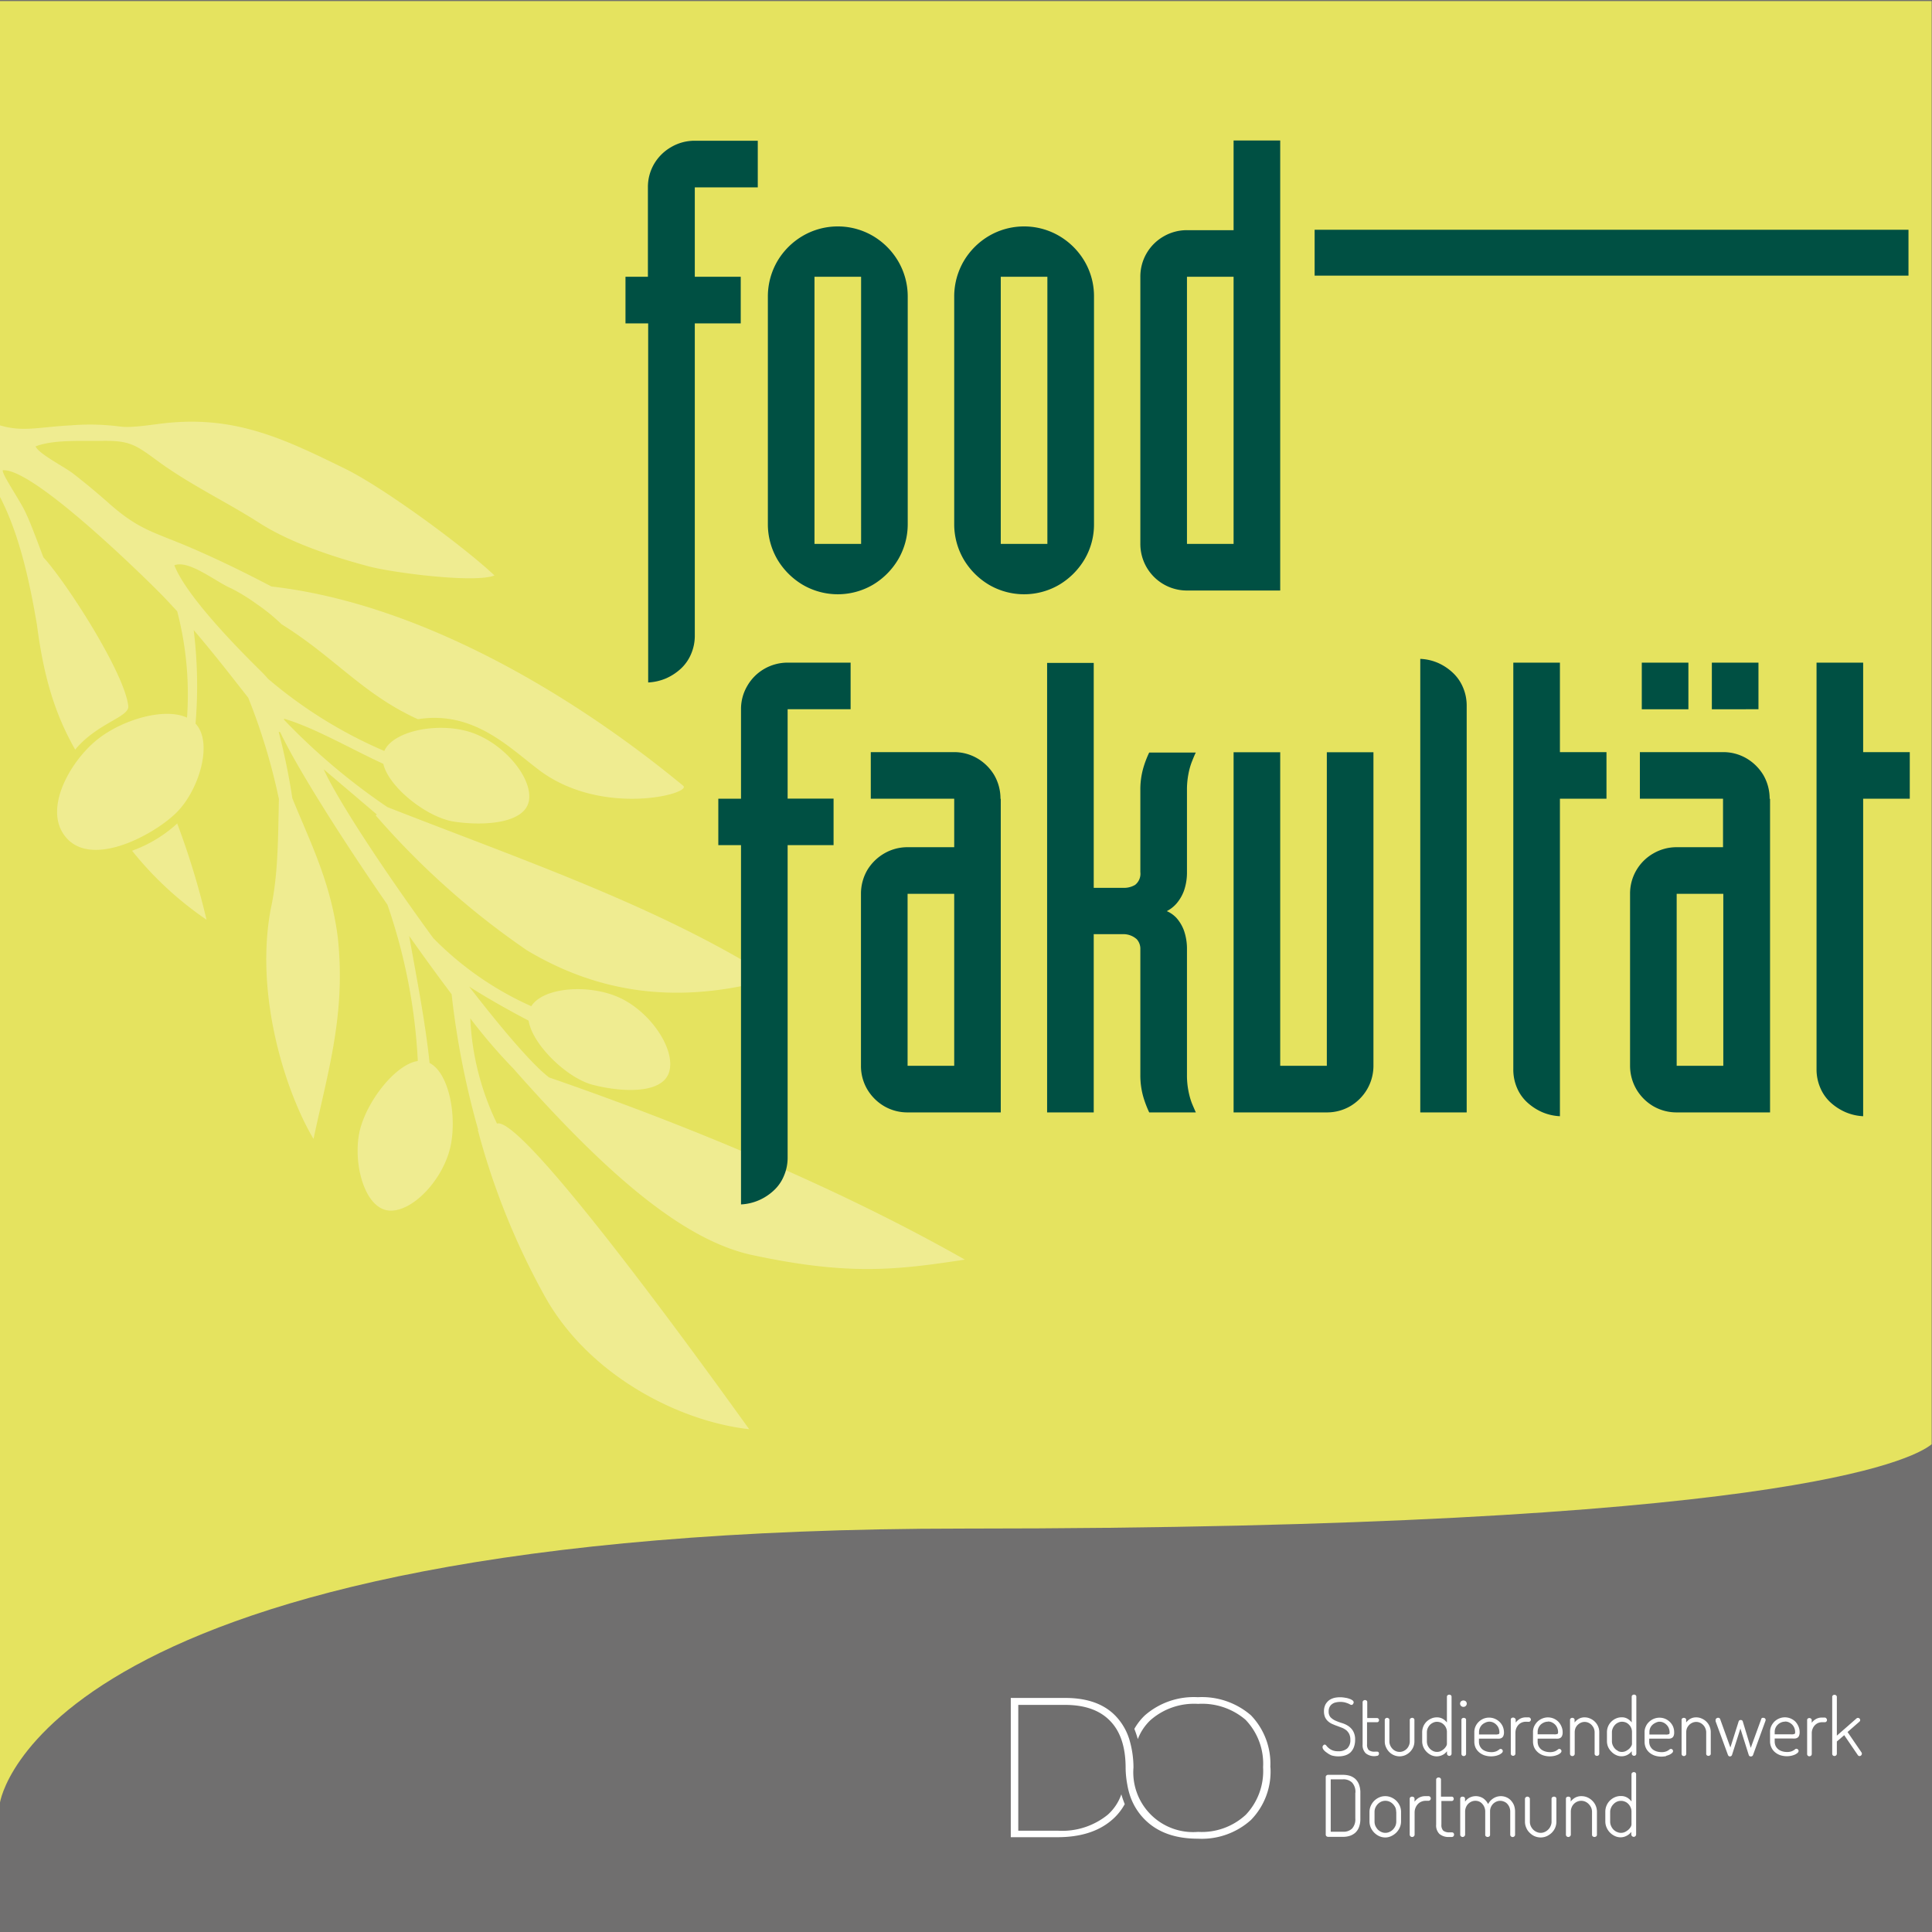 <svg id="Ebene_1" data-name="Ebene 1" xmlns="http://www.w3.org/2000/svg" viewBox="0 0 283.46 283.46"><rect x="0" y="0" width="283.46" height="283.46" fill="#333333" stroke="none"/><defs><style>.cls-1{fill:#706f6f;}.cls-1,.cls-3,.cls-5{fill-rule:evenodd;}.cls-2{fill:#e5e35f;}.cls-3{fill:#efec91;}.cls-4,.cls-5{fill:#005043;}.cls-6{fill:#fff;}</style></defs><polygon class="cls-1" points="0 0 283.46 0 283.46 283.46 0 283.46 0 0 0 0"/><path class="cls-2" d="M0,.16V264.47s5.75-40.2,141.41-40.2c119.47,0,139.08-10,142-12.37V.16Z"/><path class="cls-3" d="M56.77,118.39c20,7.84,40.08,14.66,56.61,25.19-12.09,3.4-24.13,3-36.08-4.16a116.27,116.27,0,0,1-22.18-19.79l.17-.13-7.8-6.63c2.14,4.7,9,15.07,16.07,24.76a46.93,46.93,0,0,0,14.39,10c1.71-2.71,8-3.25,12.44-1.47,4.8,1.93,8.71,7.6,7.82,11s-6.93,3.12-11.25,2c-3.82-1-8.88-5.95-9.4-9.41-3.08-1.62-6-3.27-8.73-5,4.84,6.27,9.25,11.43,11.73,13.33,22.4,7.74,43.75,16.93,61,26.73-9.94,1.51-16.9,2.37-31-.63-10.43-2.15-21.88-12.27-35.25-27.41A79.86,79.86,0,0,1,69,149.41a39.27,39.27,0,0,0,3.92,15.44c4-1.25,33.45,39.93,37,44.84-10.37-1.15-23.78-8-30.18-19.85a106.06,106.06,0,0,1-9.64-24.08l.06,0a122.15,122.15,0,0,1-3.9-19.89c-2-2.64-4.1-5.55-6.23-8.55,1.09,6.12,2.36,12.54,3,18.64,2.69,1.38,3.92,7.09,3.19,11.6-.82,5.11-5.48,10.19-9,10.06s-5.32-6.26-4.59-10.95c.68-4.47,5.22-10.5,8.67-11a82.41,82.41,0,0,0-4.46-22.94c-6.92-10-13.4-20.34-15.71-25.27l-.09-.07a.38.38,0,0,1-.15,0,93.57,93.57,0,0,1,2,9.72c2.57,6.35,5.63,12.26,6.66,20.36,1.25,11.31-1.52,20-3.55,29.63-3.93-6.57-8.69-20.78-6.28-33.72,1.12-5.08,1.07-10.65,1.2-16.15a89.23,89.23,0,0,0-4.5-14.86c-2.18-2.77-4.93-6.35-8-9.92a66.81,66.81,0,0,1,.27,13.72c2.66,2.82.46,10-3,13.25s-11.95,7.69-15.79,3.68.31-11.34,4.37-14.59c3.62-2.9,9.81-4.76,13.17-3.22A48.41,48.41,0,0,0,26,89.69c-.8-.87-1.6-1.73-2.42-2.57C21.49,85,4.86,68.57.4,69c-.12.65,2.82,4.83,3.46,6.44.52,1,2,5,2.5,6.32,3.47,3.8,11.93,17,12.46,21.83.18,1.63-4.51,2.46-7.79,6.39-3.24-5.68-4.7-11.34-5.62-18.38C4.45,86,3,78.7,0,72.91V62.41c3.38,1,5.64.25,10.36,0a34.38,34.38,0,0,1,7.17.16c1.93.28,5.16-.36,7.35-.55C34.93,61.1,42,64.54,50.67,68.79,56.22,71.51,68,80.13,72.55,84.43c-2.9,1.17-14.94-.41-18.36-1.31C49,81.75,42.63,79.65,38.11,76.76c-4.84-3.11-10.19-5.61-15-9.14-3.21-2.35-4.06-3-8.14-2.94-2.9.06-7.07-.22-9.75.81.44,1.09,4.23,3,5.52,4,1.94,1.51,3.5,2.81,5.34,4.44,4.36,3.85,6.53,4.13,11.75,6.36,4.11,1.76,8.07,3.7,12,5.76,22,2.5,44.54,16.13,60.4,29.23,1.41,1.16-11.91,4.67-21.15-2.31-4.49-3.39-9.62-8.73-17.77-7.45-8.07-3.66-12.29-9.16-20-13.93a27.08,27.08,0,0,0-3.57-2.91,27.93,27.93,0,0,0-3.82-2.36c-2.13-.87-6.2-4.24-8.34-3.38,1.78,4.54,9.28,12.18,12.85,15.68.31.31.6.63.87.95a66.91,66.91,0,0,0,17.08,10.61c1.32-2.93,7.62-4.18,12.24-2.88,5,1.41,9.48,6.62,9,10.07s-6.56,3.85-11,3.18c-4-.61-9.6-5.07-10.38-8.48-4.87-2.24-10.06-5.29-14.56-6.62v.16a93.36,93.36,0,0,0,15.12,12.78l0,0Z"/><path class="cls-3" d="M26,120.82a115.13,115.13,0,0,1,4.3,14.12,49.93,49.93,0,0,1-10.92-10.12,19.67,19.67,0,0,0,6.62-4Z"/><path class="cls-4" d="M95.1,100.13a7.71,7.71,0,0,0,2.62-.6A7.91,7.91,0,0,0,99.9,98.1a6.23,6.23,0,0,0,1.5-2.16,6.75,6.75,0,0,0,.54-2.65V47.45h6.74V40.61h-6.74V27.49h9.24V20.65h-9.24a6.76,6.76,0,0,0-3.45.92A6.85,6.85,0,0,0,96,24a6.71,6.71,0,0,0-.94,3.47V40.61H91.77v6.84H95.1v52.68Zm17.56-23.2a10.27,10.27,0,0,0,1.4,5.16,10.66,10.66,0,0,0,3.7,3.7,10.21,10.21,0,0,0,10.32,0,10.63,10.63,0,0,0,3.69-3.7,10.18,10.18,0,0,0,1.41-5.16V43.48a10.22,10.22,0,0,0-1.41-5.17,10.44,10.44,0,0,0-3.69-3.69,10.21,10.21,0,0,0-10.32,0,10.46,10.46,0,0,0-3.7,3.69,10.31,10.31,0,0,0-1.4,5.17V76.93Zm6.84-36.32h6.84V79.8H119.5V40.61ZM140,76.93a10.27,10.27,0,0,0,1.4,5.16,10.63,10.63,0,0,0,3.69,3.7,10.21,10.21,0,0,0,10.32,0,10.66,10.66,0,0,0,3.7-3.7,10.07,10.07,0,0,0,1.4-5.16V43.48a10.11,10.11,0,0,0-1.4-5.17,10.46,10.46,0,0,0-3.7-3.69,10.21,10.21,0,0,0-10.32,0,10.44,10.44,0,0,0-3.69,3.69,10.31,10.31,0,0,0-1.4,5.17V76.93Zm6.83-36.32h6.84V79.8h-6.84V40.61Zm41-20h-6.84V33.77h-6.84a6.79,6.79,0,0,0-3.45.93,6.77,6.77,0,0,0-3.39,5.91V79.8a6.83,6.83,0,0,0,6.84,6.84h13.68v-66Zm-13.68,20h6.84V79.8h-6.84V40.61Zm-65.43,136.1a7.49,7.49,0,0,0,2.62-.61,7.69,7.69,0,0,0,2.18-1.43,6,6,0,0,0,1.5-2.16,6.7,6.7,0,0,0,.54-2.64V124h6.74v-6.83h-6.74V104.06h9.24V97.22h-9.24a6.87,6.87,0,0,0-3.45.93,6.77,6.77,0,0,0-2.45,2.45,6.67,6.67,0,0,0-.94,3.46v13.13h-3.33V124h3.33v52.69Zm38.07-59.52a6.89,6.89,0,0,0-.92-3.47,7.07,7.07,0,0,0-2.47-2.45,6.75,6.75,0,0,0-3.44-.92h-12.2v6.84H140v7.11h-6.84a6.77,6.77,0,0,0-3.45.93,7,7,0,0,0-2.47,2.44,6.92,6.92,0,0,0-.92,3.47v25.23a6.76,6.76,0,0,0,.92,3.45,7,7,0,0,0,2.47,2.47,6.76,6.76,0,0,0,3.45.92h13.67v-46Zm-13.67,13.95H140v25.23h-6.84V131.14Zm20.51,32.07h6.84V137.06h4.26a2.92,2.92,0,0,1,2.06.75,2.09,2.09,0,0,1,.52,1.46v18.4a11.51,11.51,0,0,0,.45,3.32,16.2,16.2,0,0,0,.85,2.22h6.84c-.19-.43-.39-.88-.59-1.37a10.74,10.74,0,0,1-.49-1.76,11.79,11.79,0,0,1-.22-2.41v-18.4a8.11,8.11,0,0,0-.43-2.71,5.81,5.81,0,0,0-1.11-1.88,4.25,4.25,0,0,0-1.42-1,4.82,4.82,0,0,0,1.42-1.11,6.08,6.08,0,0,0,1.11-1.91,8.11,8.11,0,0,0,.43-2.71v-12a12,12,0,0,1,.22-2.42,10.07,10.07,0,0,1,.49-1.75c.2-.5.4-1,.59-1.37h-6.84a14.66,14.66,0,0,0-.85,2.21,11.43,11.43,0,0,0-.45,3.33v12a2.08,2.08,0,0,1-.77,1.88,3.18,3.18,0,0,1-1.81.43h-4.26v-33h-6.84v66Zm27.36,0h13.68a6.79,6.79,0,0,0,3.45-.92,7,7,0,0,0,2.46-2.47,6.87,6.87,0,0,0,.93-3.45v-46h-6.84v46h-6.84v-46h-6.84v52.86Zm27.36,0h6.84v-59.7a6.75,6.75,0,0,0-.54-2.65,6.23,6.23,0,0,0-1.5-2.16A7.69,7.69,0,0,0,211,97.27a7.27,7.27,0,0,0-2.62-.6v66.54Zm27.35-52.86h-6.83V97.22h-6.84v59.71a6.78,6.78,0,0,0,.53,2.65,6.1,6.1,0,0,0,1.5,2.15,8,8,0,0,0,2.2,1.44,7.49,7.49,0,0,0,2.61.6V117.19h6.83v-6.84Zm5.18-6.29h6.84V97.22h-6.84v6.84Zm10.17,0H258V97.22h-6.84v6.84Zm8.59,13.13a6.89,6.89,0,0,0-.92-3.47,7.07,7.07,0,0,0-2.47-2.45,6.76,6.76,0,0,0-3.45-.92h-12.2v6.84h12.2v7.11H246a6.79,6.79,0,0,0-3.45.93,6.77,6.77,0,0,0-3.39,5.91v25.23a6.87,6.87,0,0,0,.93,3.45,7,7,0,0,0,2.46,2.47,6.79,6.79,0,0,0,3.45.92H259.7v-46ZM246,131.14h6.84v25.23H246V131.14Zm34.2-20.79h-6.84V97.22h-6.84v59.71a6.79,6.79,0,0,0,.54,2.65,6.2,6.2,0,0,0,1.49,2.15,8,8,0,0,0,2.21,1.44,7.49,7.49,0,0,0,2.6.6V117.19h6.84v-6.84Z"/><polygon class="cls-5" points="192.88 33.71 280.01 33.71 280.01 40.44 192.88 40.44 192.88 33.71 192.88 33.71"/><path class="cls-6" d="M186.38,259.27a10.23,10.23,0,0,0-2.85-7.61,11,11,0,0,0-7.78-2.65h0a10.92,10.92,0,0,0-7.76,2.65,8.47,8.47,0,0,0-1.56,2,15.49,15.49,0,0,1,.51,1.5,7.48,7.48,0,0,1,1.84-2.77,9.69,9.69,0,0,1,7-2.4h0a9.79,9.79,0,0,1,6.95,2.32,9.29,9.29,0,0,1,2.59,6.94v.09a9.3,9.3,0,0,1-2.53,6.91,9.48,9.48,0,0,1-7,2.52h0a8.77,8.77,0,0,1-9.49-9.43v-.09a.22.22,0,0,1,0-.08,14.49,14.49,0,0,0-.53-3.7h0a8.68,8.68,0,0,0-2-3.61c-1.69-1.82-4.18-2.74-7.47-2.74h-8v20.43h6.84q5.07,0,8-2.53a8.24,8.24,0,0,0,1.88-2.32c-.11-.28-.31-.79-.5-1.44a7.11,7.11,0,0,1-2,3,10.6,10.6,0,0,1-7.28,2.34h-5.84V250.14h6.87q4.45,0,6.72,2.47c1.42,1.52,2.14,3.75,2.16,6.66v.19a14.08,14.08,0,0,0,.24,2.35h0a10.93,10.93,0,0,0,.31,1.34A9,9,0,0,0,168,267q2.81,2.78,7.77,2.77h0a10.77,10.77,0,0,0,7.77-2.75,10.15,10.15,0,0,0,2.86-7.67Z"/><path class="cls-6" d="M195.36,257.55a3.4,3.4,0,0,0,1,.14,3.27,3.27,0,0,0,1-.14,2.08,2.08,0,0,0,.77-.43,2.14,2.14,0,0,0,.5-.76,2.94,2.94,0,0,0,.19-1.08,2.47,2.47,0,0,0-.3-1.31,2.34,2.34,0,0,0-.74-.76,3.64,3.64,0,0,0-.94-.42,7.81,7.81,0,0,1-.93-.35,2.38,2.38,0,0,1-.7-.49,1.25,1.25,0,0,1-.27-.86,1.33,1.33,0,0,1,.15-.67,1.16,1.16,0,0,1,.39-.43,1.37,1.37,0,0,1,.54-.22,2.73,2.73,0,0,1,.64-.07,3,3,0,0,1,.64.07,4.17,4.17,0,0,1,.46.15,2.26,2.26,0,0,1,.31.15.46.46,0,0,0,.22.07.26.26,0,0,0,.23-.14.45.45,0,0,0,.09-.25.39.39,0,0,0-.19-.29,1.57,1.57,0,0,0-.45-.22,2.72,2.72,0,0,0-.61-.15,4,4,0,0,0-1.5,0,2.39,2.39,0,0,0-.79.32,2,2,0,0,0-.59.65,2.18,2.18,0,0,0-.23,1,2.21,2.21,0,0,0,.17.91,1.85,1.85,0,0,0,.46.6,2.23,2.23,0,0,0,.63.39c.23.1.47.2.71.28l.71.27a2.8,2.8,0,0,1,.61.36,1.79,1.79,0,0,1,.42.55,1.88,1.88,0,0,1,.16.84,1.64,1.64,0,0,1-.45,1.26,1.9,1.9,0,0,1-1.33.42,2.11,2.11,0,0,1-.88-.15,2,2,0,0,1-.53-.33,1.83,1.83,0,0,1-.31-.32c-.16-.22-.33-.23-.48-.05a.36.36,0,0,0-.1.25.69.69,0,0,0,.16.39,1.88,1.88,0,0,0,.46.41A3,3,0,0,0,195.36,257.55Z"/><path class="cls-6" d="M202,257.62a.3.3,0,0,0,.24-.11.33.33,0,0,0,.08-.22.36.36,0,0,0-.08-.23A.32.32,0,0,0,202,257h-.29a1.36,1.36,0,0,1-.89-.23,1.17,1.17,0,0,1-.25-.84v-3.25h1.48a.25.25,0,0,0,.2-.09.32.32,0,0,0,0-.42.26.26,0,0,0-.2-.1H200.6v-2.35a.25.25,0,0,0-.1-.21.37.37,0,0,0-.46,0,.28.28,0,0,0-.12.22v6.21a1.66,1.66,0,0,0,.47,1.31,2,2,0,0,0,1.35.41Z"/><path class="cls-6" d="M207.35,256.34a2.12,2.12,0,0,0,.17-.83v-3.18a.27.27,0,0,0-.09-.2.32.32,0,0,0-.24-.09.41.41,0,0,0-.24.08.28.28,0,0,0-.11.21v3.18a1.39,1.39,0,0,1-.12.57,1.46,1.46,0,0,1-.31.49,1.61,1.61,0,0,1-.48.34,1.41,1.41,0,0,1-1.17,0,1.45,1.45,0,0,1-.47-.34,1.66,1.66,0,0,1-.32-.49,1.42,1.42,0,0,1-.12-.57v-3.17a.26.26,0,0,0-.1-.21.35.35,0,0,0-.23-.09.37.37,0,0,0-.25.09.32.32,0,0,0-.1.21v3.17a2,2,0,0,0,.18.83,2.31,2.31,0,0,0,.46.69,2.14,2.14,0,0,0,.69.48,2.19,2.19,0,0,0,.85.18,2.22,2.22,0,0,0,.84-.18,2.38,2.38,0,0,0,.69-.48A2.34,2.34,0,0,0,207.35,256.34Z"/><path class="cls-6" d="M211.77,257.42a1.91,1.91,0,0,0,.53-.48v.36a.3.3,0,0,0,.1.22.33.33,0,0,0,.23.1.36.36,0,0,0,.25-.1.33.33,0,0,0,.09-.22v-8.36a.27.27,0,0,0-.09-.21.37.37,0,0,0-.25-.09.34.34,0,0,0-.24.09.25.25,0,0,0-.1.21v3.78a2.17,2.17,0,0,0-.49-.46,1.66,1.66,0,0,0-1-.29,1.94,1.94,0,0,0-.83.18,2.27,2.27,0,0,0-.68.46,2.09,2.09,0,0,0-.46.69,2.19,2.19,0,0,0-.17.85v1.34a2.2,2.2,0,0,0,.17.83,2.31,2.31,0,0,0,.46.69,2.46,2.46,0,0,0,.67.49,1.89,1.89,0,0,0,1.8-.08Zm-1.51-.51a1.71,1.71,0,0,1-.47-.34,1.81,1.81,0,0,1-.33-.5,1.66,1.66,0,0,1-.11-.58v-1.34a1.55,1.55,0,0,1,.11-.56,1.86,1.86,0,0,1,.32-.5,1.61,1.61,0,0,1,.48-.34,1.27,1.27,0,0,1,.58-.13,1.61,1.61,0,0,1,.53.1,1.44,1.44,0,0,1,.46.31,1.47,1.47,0,0,1,.33.47,1.51,1.51,0,0,1,.13.65v1.73a.76.76,0,0,1-.11.32,1.76,1.76,0,0,1-.31.39,2.21,2.21,0,0,1-.46.32A1.36,1.36,0,0,1,210.26,256.91Z"/><path class="cls-6" d="M215,252.12a.41.41,0,0,0-.24-.08.36.36,0,0,0-.24.08.27.27,0,0,0-.1.21v5a.33.33,0,0,0,.09.22.36.36,0,0,0,.25.1.33.33,0,0,0,.24-.1.3.3,0,0,0,.1-.22v-5A.24.24,0,0,0,215,252.12Z"/><path class="cls-6" d="M214.72,250.43a.48.48,0,0,0,.48-.48.47.47,0,0,0-.14-.33.54.54,0,0,0-.7,0,.49.49,0,0,0-.14.33.48.48,0,0,0,.5.48Z"/><path class="cls-6" d="M217,257.08a2.49,2.49,0,0,0,.78.45,3.16,3.16,0,0,0,1.7.08,2.81,2.81,0,0,0,.54-.19,1.66,1.66,0,0,0,.34-.24.4.4,0,0,0,.13-.26.35.35,0,0,0-.09-.22.3.3,0,0,0-.45,0l-.23.15a1.22,1.22,0,0,1-.36.15,1.76,1.76,0,0,1-.57.07,2.36,2.36,0,0,1-.72-.11,1.77,1.77,0,0,1-.58-.3,1.48,1.48,0,0,1-.37-.49,1.51,1.51,0,0,1-.13-.65v-.43h2.63a2.17,2.17,0,0,0,.36,0,.8.8,0,0,0,.35-.11.64.64,0,0,0,.24-.29,1.26,1.26,0,0,0,.09-.53,2.28,2.28,0,0,0-.18-.86,2.2,2.2,0,0,0-.48-.68,2.29,2.29,0,0,0-.69-.45,2.2,2.2,0,0,0-1.67,0,2.31,2.31,0,0,0-.69.46,2.18,2.18,0,0,0-.47.68,2,2,0,0,0-.17.82v1.38a2.19,2.19,0,0,0,.18.9A2.07,2.07,0,0,0,217,257.08Zm1.49-4.48a1.36,1.36,0,0,1,.61.13,1.48,1.48,0,0,1,.47.35,1.32,1.32,0,0,1,.31.49,1.54,1.54,0,0,1,.11.55c0,.16,0,.26-.1.3a1.21,1.21,0,0,1-.5.06H217v-.41a1.53,1.53,0,0,1,.43-1,1.61,1.61,0,0,1,.48-.32A1.44,1.44,0,0,1,218.45,252.6Z"/><path class="cls-6" d="M224.29,252.62a.29.29,0,0,0,.22-.09.29.29,0,0,0,.1-.23.28.28,0,0,0-.1-.23.27.27,0,0,0-.22-.1h-.41a1.73,1.73,0,0,0-1,.29,2.52,2.52,0,0,0-.5.47v-.4a.24.24,0,0,0-.1-.21A.38.38,0,0,0,222,252a.36.36,0,0,0-.24.08.24.24,0,0,0-.1.21v5a.33.33,0,0,0,.09.22.36.36,0,0,0,.25.1.33.33,0,0,0,.24-.1.3.3,0,0,0,.1-.22v-3.05a1.83,1.83,0,0,1,.13-.68,1.74,1.74,0,0,1,.34-.52,1.39,1.39,0,0,1,.48-.32,1.55,1.55,0,0,1,.56-.11Z"/><path class="cls-6" d="M228.61,252.58a2.15,2.15,0,0,0-2.35-.43,2.24,2.24,0,0,0-.7.46,2.36,2.36,0,0,0-.47.68,2,2,0,0,0-.17.82v1.38a2.19,2.19,0,0,0,.18.9,2.1,2.1,0,0,0,.52.69,2.34,2.34,0,0,0,.77.45,3.16,3.16,0,0,0,1.7.08,2.81,2.81,0,0,0,.54-.19,1.42,1.42,0,0,0,.34-.24.4.4,0,0,0,.13-.26.35.35,0,0,0-.09-.22.3.3,0,0,0-.45,0l-.23.15a1.22,1.22,0,0,1-.36.15,1.74,1.74,0,0,1-.56.07,2.38,2.38,0,0,1-.73-.11,1.72,1.72,0,0,1-.57-.3,1.51,1.51,0,0,1-.38-.49,1.67,1.67,0,0,1-.13-.65v-.43h2.63a2.3,2.3,0,0,0,.37,0,.8.8,0,0,0,.34-.11.64.64,0,0,0,.24-.29,1.26,1.26,0,0,0,.09-.53,2.11,2.11,0,0,0-.18-.86A2.2,2.2,0,0,0,228.61,252.58Zm-1.5,0a1.32,1.32,0,0,1,.6.13,1.65,1.65,0,0,1,.48.35,1.44,1.44,0,0,1,.3.49,1.54,1.54,0,0,1,.11.55c0,.16,0,.26-.1.3a1.14,1.14,0,0,1-.49.06H225.6v-.41a1.53,1.53,0,0,1,.43-1,1.75,1.75,0,0,1,.48-.32A1.46,1.46,0,0,1,227.11,252.6Z"/><path class="cls-6" d="M234,252.61a2.15,2.15,0,0,0-.68-.46,1.91,1.91,0,0,0-.81-.18,1.68,1.68,0,0,0-1,.29,2,2,0,0,0-.49.46v-.39a.24.24,0,0,0-.1-.21.36.36,0,0,0-.23-.08.36.36,0,0,0-.24.08.27.27,0,0,0-.1.21v5a.39.39,0,0,0,.09.22.36.36,0,0,0,.5,0,.34.34,0,0,0,.1-.22v-3.15a1.67,1.67,0,0,1,.12-.65,1.55,1.55,0,0,1,.79-.78,1.38,1.38,0,0,1,1.09,0,1.5,1.5,0,0,1,.48.34,1.67,1.67,0,0,1,.33.5,1.55,1.55,0,0,1,.11.56v3.15a.28.28,0,0,0,.11.24.37.37,0,0,0,.46,0,.28.28,0,0,0,.11-.24v-3.15a2,2,0,0,0-.17-.85A2.09,2.09,0,0,0,234,252.61Z"/><path class="cls-6" d="M236.42,257a2.19,2.19,0,0,0,.67.49,1.86,1.86,0,0,0,.81.19,1.87,1.87,0,0,0,1.51-.75v.36a.34.34,0,0,0,.1.22.37.37,0,0,0,.24.1.32.32,0,0,0,.33-.32v-8.36a.27.27,0,0,0-.09-.21.32.32,0,0,0-.24-.09.37.37,0,0,0-.25.09.28.28,0,0,0-.1.21v3.78a2,2,0,0,0-.49-.46,1.64,1.64,0,0,0-1-.29,2,2,0,0,0-.83.18,2.22,2.22,0,0,0-.67.46,2.11,2.11,0,0,0-.47.69,2.19,2.19,0,0,0-.17.85v1.34a2.2,2.2,0,0,0,.17.83A2.34,2.34,0,0,0,236.42,257Zm1-.1a1.61,1.61,0,0,1-.48-.34,2,2,0,0,1-.32-.5,1.47,1.47,0,0,1-.12-.58v-1.34a1.38,1.38,0,0,1,.12-.56,1.64,1.64,0,0,1,.32-.5,1.45,1.45,0,0,1,.47-.34,1.29,1.29,0,0,1,.58-.13,1.61,1.61,0,0,1,.53.1,1.33,1.33,0,0,1,.46.31,1.43,1.43,0,0,1,.33.47,1.51,1.51,0,0,1,.13.65v1.73a.64.64,0,0,1-.11.32,1.7,1.7,0,0,1-.3.39,2.29,2.29,0,0,1-.47.32A1.34,1.34,0,0,1,237.38,256.91Z"/><path class="cls-6" d="M244.46,257.61a2.81,2.81,0,0,0,.54-.19,1.66,1.66,0,0,0,.34-.24.4.4,0,0,0,.13-.26.35.35,0,0,0-.09-.22.3.3,0,0,0-.45,0l-.23.15a1.34,1.34,0,0,1-.36.15,1.8,1.8,0,0,1-.57.07,2.43,2.43,0,0,1-.73-.11,1.82,1.82,0,0,1-.57-.3,1.48,1.48,0,0,1-.37-.49,1.51,1.51,0,0,1-.13-.65v-.43h2.62a2.23,2.23,0,0,0,.37,0,.8.8,0,0,0,.35-.11.64.64,0,0,0,.24-.29,1.28,1.28,0,0,0,.08-.53,2.1,2.1,0,0,0-.17-.86,2.2,2.2,0,0,0-.48-.68,2.29,2.29,0,0,0-.69-.45,2.21,2.21,0,0,0-2.36.48,2,2,0,0,0-.47.68,1.88,1.88,0,0,0-.17.82v1.38a2.19,2.19,0,0,0,.18.9,2.07,2.07,0,0,0,.51.69,2.49,2.49,0,0,0,.78.45,3.16,3.16,0,0,0,1.7.08Zm-1-5a1.36,1.36,0,0,1,.61.13,1.48,1.48,0,0,1,.47.35,1.32,1.32,0,0,1,.31.49,1.54,1.54,0,0,1,.11.55c0,.16,0,.26-.1.3a1.14,1.14,0,0,1-.49.06H242v-.41a1.42,1.42,0,0,1,.43-1,1.75,1.75,0,0,1,.48-.32A1.44,1.44,0,0,1,243.47,252.6Z"/><path class="cls-6" d="M250.43,257.54a.38.38,0,0,0,.23.08.37.37,0,0,0,.22-.08.26.26,0,0,0,.12-.24v-3.15a2.19,2.19,0,0,0-.17-.85,2.14,2.14,0,0,0-1.14-1.15,1.92,1.92,0,0,0-.82-.18,1.72,1.72,0,0,0-1,.29,2.11,2.11,0,0,0-.48.46v-.39a.24.24,0,0,0-.1-.21.38.38,0,0,0-.23-.08.36.36,0,0,0-.24.08.24.24,0,0,0-.1.21v5a.33.33,0,0,0,.09.22.36.36,0,0,0,.25.1.33.33,0,0,0,.24-.1.3.3,0,0,0,.1-.22v-3.15a1.67,1.67,0,0,1,.12-.65,1.8,1.8,0,0,1,.33-.47,1.6,1.6,0,0,1,.47-.31,1.38,1.38,0,0,1,1.09,0,1.61,1.61,0,0,1,.48.34,1.47,1.47,0,0,1,.32.5,1.38,1.38,0,0,1,.12.56v3.15A.28.28,0,0,0,250.43,257.54Z"/><path class="cls-6" d="M256.91,257.7a.31.31,0,0,0,.29-.2l1.8-4.95a.46.46,0,0,0,.05-.21.29.29,0,0,0-.12-.24.55.55,0,0,0-.25-.07c-.19,0-.25.1-.27.18l-1.54,4.23-1.17-3.87a.28.28,0,0,0-.3-.21.28.28,0,0,0-.31.21l-1.21,3.82-1.51-4.19a.29.29,0,0,0-.28-.17.39.39,0,0,0-.26.09.28.28,0,0,0-.12.23.27.27,0,0,0,0,.1l0,.09,1.8,4.91a.46.46,0,0,0,.13.2.35.35,0,0,0,.18.05.33.33,0,0,0,.31-.25l1.22-3.84,1.23,3.9A.3.3,0,0,0,256.91,257.7Z"/><path class="cls-6" d="M263.4,252.58a2.29,2.29,0,0,0-.69-.45,2.19,2.19,0,0,0-1.67,0,2.24,2.24,0,0,0-.7.46,2.36,2.36,0,0,0-.47.68,2,2,0,0,0-.17.82v1.38a2,2,0,0,0,.19.9,1.94,1.94,0,0,0,.51.69,2.44,2.44,0,0,0,.77.45,3.18,3.18,0,0,0,1,.16,3.06,3.06,0,0,0,.7-.08,2.81,2.81,0,0,0,.54-.19,1.76,1.76,0,0,0,.35-.24.45.45,0,0,0,.13-.26.32.32,0,0,0-.1-.22.3.3,0,0,0-.45,0,1.31,1.31,0,0,1-.23.15,1.27,1.27,0,0,1-.35.15,1.85,1.85,0,0,1-.57.07,2.38,2.38,0,0,1-.73-.11,1.72,1.72,0,0,1-.57-.3,1.51,1.51,0,0,1-.38-.49,1.67,1.67,0,0,1-.13-.65v-.43H263a2.3,2.3,0,0,0,.37,0,.76.76,0,0,0,.34-.11.58.58,0,0,0,.24-.29,1.26,1.26,0,0,0,.09-.53,2.11,2.11,0,0,0-.18-.86A2.36,2.36,0,0,0,263.4,252.58Zm-1.51,0a1.32,1.32,0,0,1,.6.13,1.65,1.65,0,0,1,.48.35,1.44,1.44,0,0,1,.3.49,1.54,1.54,0,0,1,.11.55c0,.16,0,.26-.1.3a1.14,1.14,0,0,1-.49.06h-2.41v-.41a1.48,1.48,0,0,1,.44-1,1.56,1.56,0,0,1,.47-.32A1.46,1.46,0,0,1,261.89,252.6Z"/><path class="cls-6" d="M267.73,252h-.42a1.72,1.72,0,0,0-1,.29,2.07,2.07,0,0,0-.5.47v-.4a.25.25,0,0,0-.11-.21.36.36,0,0,0-.23-.08.36.36,0,0,0-.24.08.26.26,0,0,0-.09.21v5a.32.32,0,0,0,.33.32.37.37,0,0,0,.25-.1.34.34,0,0,0,.1-.22v-3.05a1.65,1.65,0,0,1,.13-.68,1.56,1.56,0,0,1,.34-.52,1.46,1.46,0,0,1,.47-.32,1.55,1.55,0,0,1,.56-.11h.42a.31.31,0,0,0,.22-.09.32.32,0,0,0,.09-.23.3.3,0,0,0-.09-.23A.28.28,0,0,0,267.73,252Z"/><path class="cls-6" d="M273.12,257.12l-2.05-3,1.75-1.53a.26.26,0,0,0,.1-.23.29.29,0,0,0-.12-.24.32.32,0,0,0-.41,0l-2.89,2.53v-5.69a.28.28,0,0,0-.1-.21.37.37,0,0,0-.25-.09.32.32,0,0,0-.24.09.27.27,0,0,0-.09.21v8.36a.32.32,0,0,0,.33.32.37.37,0,0,0,.25-.1.34.34,0,0,0,.1-.22v-1.81l1.08-.93,2,2.93a.31.31,0,0,0,.25.14.34.34,0,0,0,.24-.11.34.34,0,0,0,.1-.24A.29.29,0,0,0,273.12,257.12Z"/><path class="cls-6" d="M198.85,261a2.25,2.25,0,0,0-.81-.46,3.59,3.59,0,0,0-1-.14h-2.18a.32.32,0,0,0-.25.1.26.26,0,0,0-.1.21v8.47a.3.3,0,0,0,.1.22.36.36,0,0,0,.25.1h2.18a3.21,3.21,0,0,0,1-.15,2.25,2.25,0,0,0,.81-.46,2.1,2.1,0,0,0,.54-.82,3.33,3.33,0,0,0,.2-1.21v-3.82a3.39,3.39,0,0,0-.2-1.22A2.17,2.17,0,0,0,198.85,261Zm0,2v3.82a2,2,0,0,1-.48,1.47,1.81,1.81,0,0,1-1.33.46h-1.8v-7.69h1.8a1.81,1.81,0,0,1,1.33.47A2,2,0,0,1,198.86,263.06Z"/><path class="cls-6" d="M204.86,264.2a2.51,2.51,0,0,0-.74-.49,2.16,2.16,0,0,0-.88-.18,2.11,2.11,0,0,0-.9.19,2.43,2.43,0,0,0-.73.5,2.46,2.46,0,0,0-.49.73,2.21,2.21,0,0,0-.19.88v1.43a2.26,2.26,0,0,0,.19.89,2.57,2.57,0,0,0,.51.74,2.52,2.52,0,0,0,.73.51,2.17,2.17,0,0,0,.88.19,2,2,0,0,0,.88-.2,2.57,2.57,0,0,0,.74-.51,2.49,2.49,0,0,0,.51-.75,2.2,2.2,0,0,0,.19-.87v-1.43a2.3,2.3,0,0,0-.19-.9A2.52,2.52,0,0,0,204.86,264.2Zm0,1.63v1.43a1.67,1.67,0,0,1-.12.62,2,2,0,0,1-.35.53,1.68,1.68,0,0,1-.51.36,1.42,1.42,0,0,1-1.24,0,1.82,1.82,0,0,1-.51-.36,2.28,2.28,0,0,1-.34-.53,1.67,1.67,0,0,1-.12-.62v-1.43a1.61,1.61,0,0,1,.12-.6,2,2,0,0,1,.34-.52,1.85,1.85,0,0,1,.51-.37,1.54,1.54,0,0,1,1.24,0,1.71,1.71,0,0,1,.51.37,2,2,0,0,1,.35.52A1.61,1.61,0,0,1,204.84,265.83Z"/><path class="cls-6" d="M209.59,263.53h-.44a1.86,1.86,0,0,0-1.08.3,2.36,2.36,0,0,0-.53.51v-.44a.28.28,0,0,0-.11-.22.43.43,0,0,0-.5,0,.3.3,0,0,0-.1.22v5.29a.34.34,0,0,0,.1.22.33.33,0,0,0,.25.11.37.37,0,0,0,.27-.11.34.34,0,0,0,.1-.22v-3.25a1.81,1.81,0,0,1,.5-1.27,1.43,1.43,0,0,1,.51-.34,1.52,1.52,0,0,1,.59-.12h.44a.33.33,0,0,0,.23-.1.31.31,0,0,0,.1-.24.33.33,0,0,0-.1-.25A.32.32,0,0,0,209.59,263.53Z"/><path class="cls-6" d="M213,264.24a.26.26,0,0,0,.21-.1.32.32,0,0,0,.08-.21.36.36,0,0,0-.08-.23.26.26,0,0,0-.21-.1h-1.58v-2.5a.27.27,0,0,0-.11-.23.39.39,0,0,0-.48,0,.28.28,0,0,0-.12.23v6.6a1.74,1.74,0,0,0,.49,1.38,2.09,2.09,0,0,0,1.43.44H213a.31.31,0,0,0,.25-.11.35.35,0,0,0,.09-.23.37.37,0,0,0-.09-.25.33.33,0,0,0-.25-.09h-.31a1.41,1.41,0,0,1-.94-.25,1.2,1.2,0,0,1-.27-.89v-3.46Z"/><path class="cls-6" d="M221.65,264.13a1.89,1.89,0,0,0-.67-.45,2.06,2.06,0,0,0-1.86.16,2.25,2.25,0,0,0-.79.85,2.21,2.21,0,0,0-.67-.81,2,2,0,0,0-2.19-.05,2.26,2.26,0,0,0-.52.5v-.43a.28.28,0,0,0-.11-.22.43.43,0,0,0-.5,0,.3.3,0,0,0-.1.22v5.29a.3.3,0,0,0,.1.22.33.33,0,0,0,.25.11.33.33,0,0,0,.26-.11.31.31,0,0,0,.11-.22v-3.36a1.65,1.65,0,0,1,.13-.68,1.52,1.52,0,0,1,.34-.51,1.61,1.61,0,0,1,.48-.32,1.43,1.43,0,0,1,1.11,0,1.28,1.28,0,0,1,.46.34,1.51,1.51,0,0,1,.31.5,1.59,1.59,0,0,1,.12.62v3.42a.26.26,0,0,0,.12.24.4.4,0,0,0,.47,0,.26.26,0,0,0,.12-.24v-3.43a1.54,1.54,0,0,1,.13-.65,1.72,1.72,0,0,1,.34-.49,1.79,1.79,0,0,1,.48-.31,1.41,1.41,0,0,1,1.07,0,1.3,1.3,0,0,1,.47.3,1.69,1.69,0,0,1,.34.51,1.76,1.76,0,0,1,.13.71v3.36a.3.3,0,0,0,.1.22.34.34,0,0,0,.25.11.35.35,0,0,0,.26-.11.3.3,0,0,0,.1-.22v-3.36a2.76,2.76,0,0,0-.17-1A2.43,2.43,0,0,0,221.65,264.13Z"/><path class="cls-6" d="M228,263.6a.38.38,0,0,0-.25.09.25.25,0,0,0-.11.21v3.38a1.39,1.39,0,0,1-.13.61,1.51,1.51,0,0,1-.34.52,1.64,1.64,0,0,1-.5.36,1.42,1.42,0,0,1-1.24,0,1.57,1.57,0,0,1-.51-.36,1.87,1.87,0,0,1-.34-.52,1.62,1.62,0,0,1-.12-.61v-3.36a.26.26,0,0,0-.12-.22.32.32,0,0,0-.23-.1.33.33,0,0,0-.26.1.28.28,0,0,0-.11.22v3.36a2.08,2.08,0,0,0,.19.88,2,2,0,0,0,.49.73,2.47,2.47,0,0,0,.72.51,2.35,2.35,0,0,0,.91.19,2.26,2.26,0,0,0,.89-.19,2.7,2.7,0,0,0,.73-.5,2.43,2.43,0,0,0,.5-.73,2.25,2.25,0,0,0,.18-.89V263.9a.29.29,0,0,0-.09-.21A.37.37,0,0,0,228,263.6Z"/><path class="cls-6" d="M233.62,264.2a2.37,2.37,0,0,0-.71-.49,2.19,2.19,0,0,0-.87-.18,1.82,1.82,0,0,0-1.07.3,2.23,2.23,0,0,0-.52.49v-.42a.25.25,0,0,0-.11-.22.36.36,0,0,0-.24-.08.39.39,0,0,0-.25.08.27.27,0,0,0-.1.22v5.29a.33.33,0,0,0,.09.22.36.36,0,0,0,.26.11.35.35,0,0,0,.26-.11.31.31,0,0,0,.11-.22v-3.36a1.65,1.65,0,0,1,.13-.68,1.41,1.41,0,0,1,.35-.51,1.49,1.49,0,0,1,1.65-.3,1.59,1.59,0,0,1,.51.37,1.76,1.76,0,0,1,.35.52,1.61,1.61,0,0,1,.12.6v3.36a.29.29,0,0,0,.12.25.41.41,0,0,0,.24.08.46.46,0,0,0,.24-.08.29.29,0,0,0,.12-.25v-3.36a2.25,2.25,0,0,0-.68-1.63Z"/><path class="cls-6" d="M239.74,260a.36.36,0,0,0-.26.09.28.28,0,0,0-.11.22v4a2.26,2.26,0,0,0-.52-.5,1.79,1.79,0,0,0-1.06-.3,2.12,2.12,0,0,0-.87.18,2.42,2.42,0,0,0-.72.49,2.3,2.3,0,0,0-.67,1.63v1.43a2.19,2.19,0,0,0,.18.87,2.38,2.38,0,0,0,.49.75,2.43,2.43,0,0,0,.71.51,2,2,0,0,0,.86.2,1.94,1.94,0,0,0,1-.29,1.89,1.89,0,0,0,.57-.51v.4a.31.31,0,0,0,.11.22.34.34,0,0,0,.5,0,.34.34,0,0,0,.1-.22V260.3a.3.3,0,0,0-.1-.22A.37.37,0,0,0,239.74,260Zm-2.52,8.78a1.82,1.82,0,0,1-.51-.36,1.77,1.77,0,0,1-.34-.53,1.5,1.5,0,0,1-.13-.62v-1.43a1.44,1.44,0,0,1,.13-.6,1.61,1.61,0,0,1,.34-.52,1.67,1.67,0,0,1,.5-.37,1.44,1.44,0,0,1,.62-.13,1.36,1.36,0,0,1,.56.11,1.34,1.34,0,0,1,.49.32,1.54,1.54,0,0,1,.35.51,1.51,1.51,0,0,1,.14.68v1.85a.87.87,0,0,1-.11.34,1.75,1.75,0,0,1-.33.41,2.31,2.31,0,0,1-.5.34A1.39,1.39,0,0,1,237.22,268.77Z"/></svg>